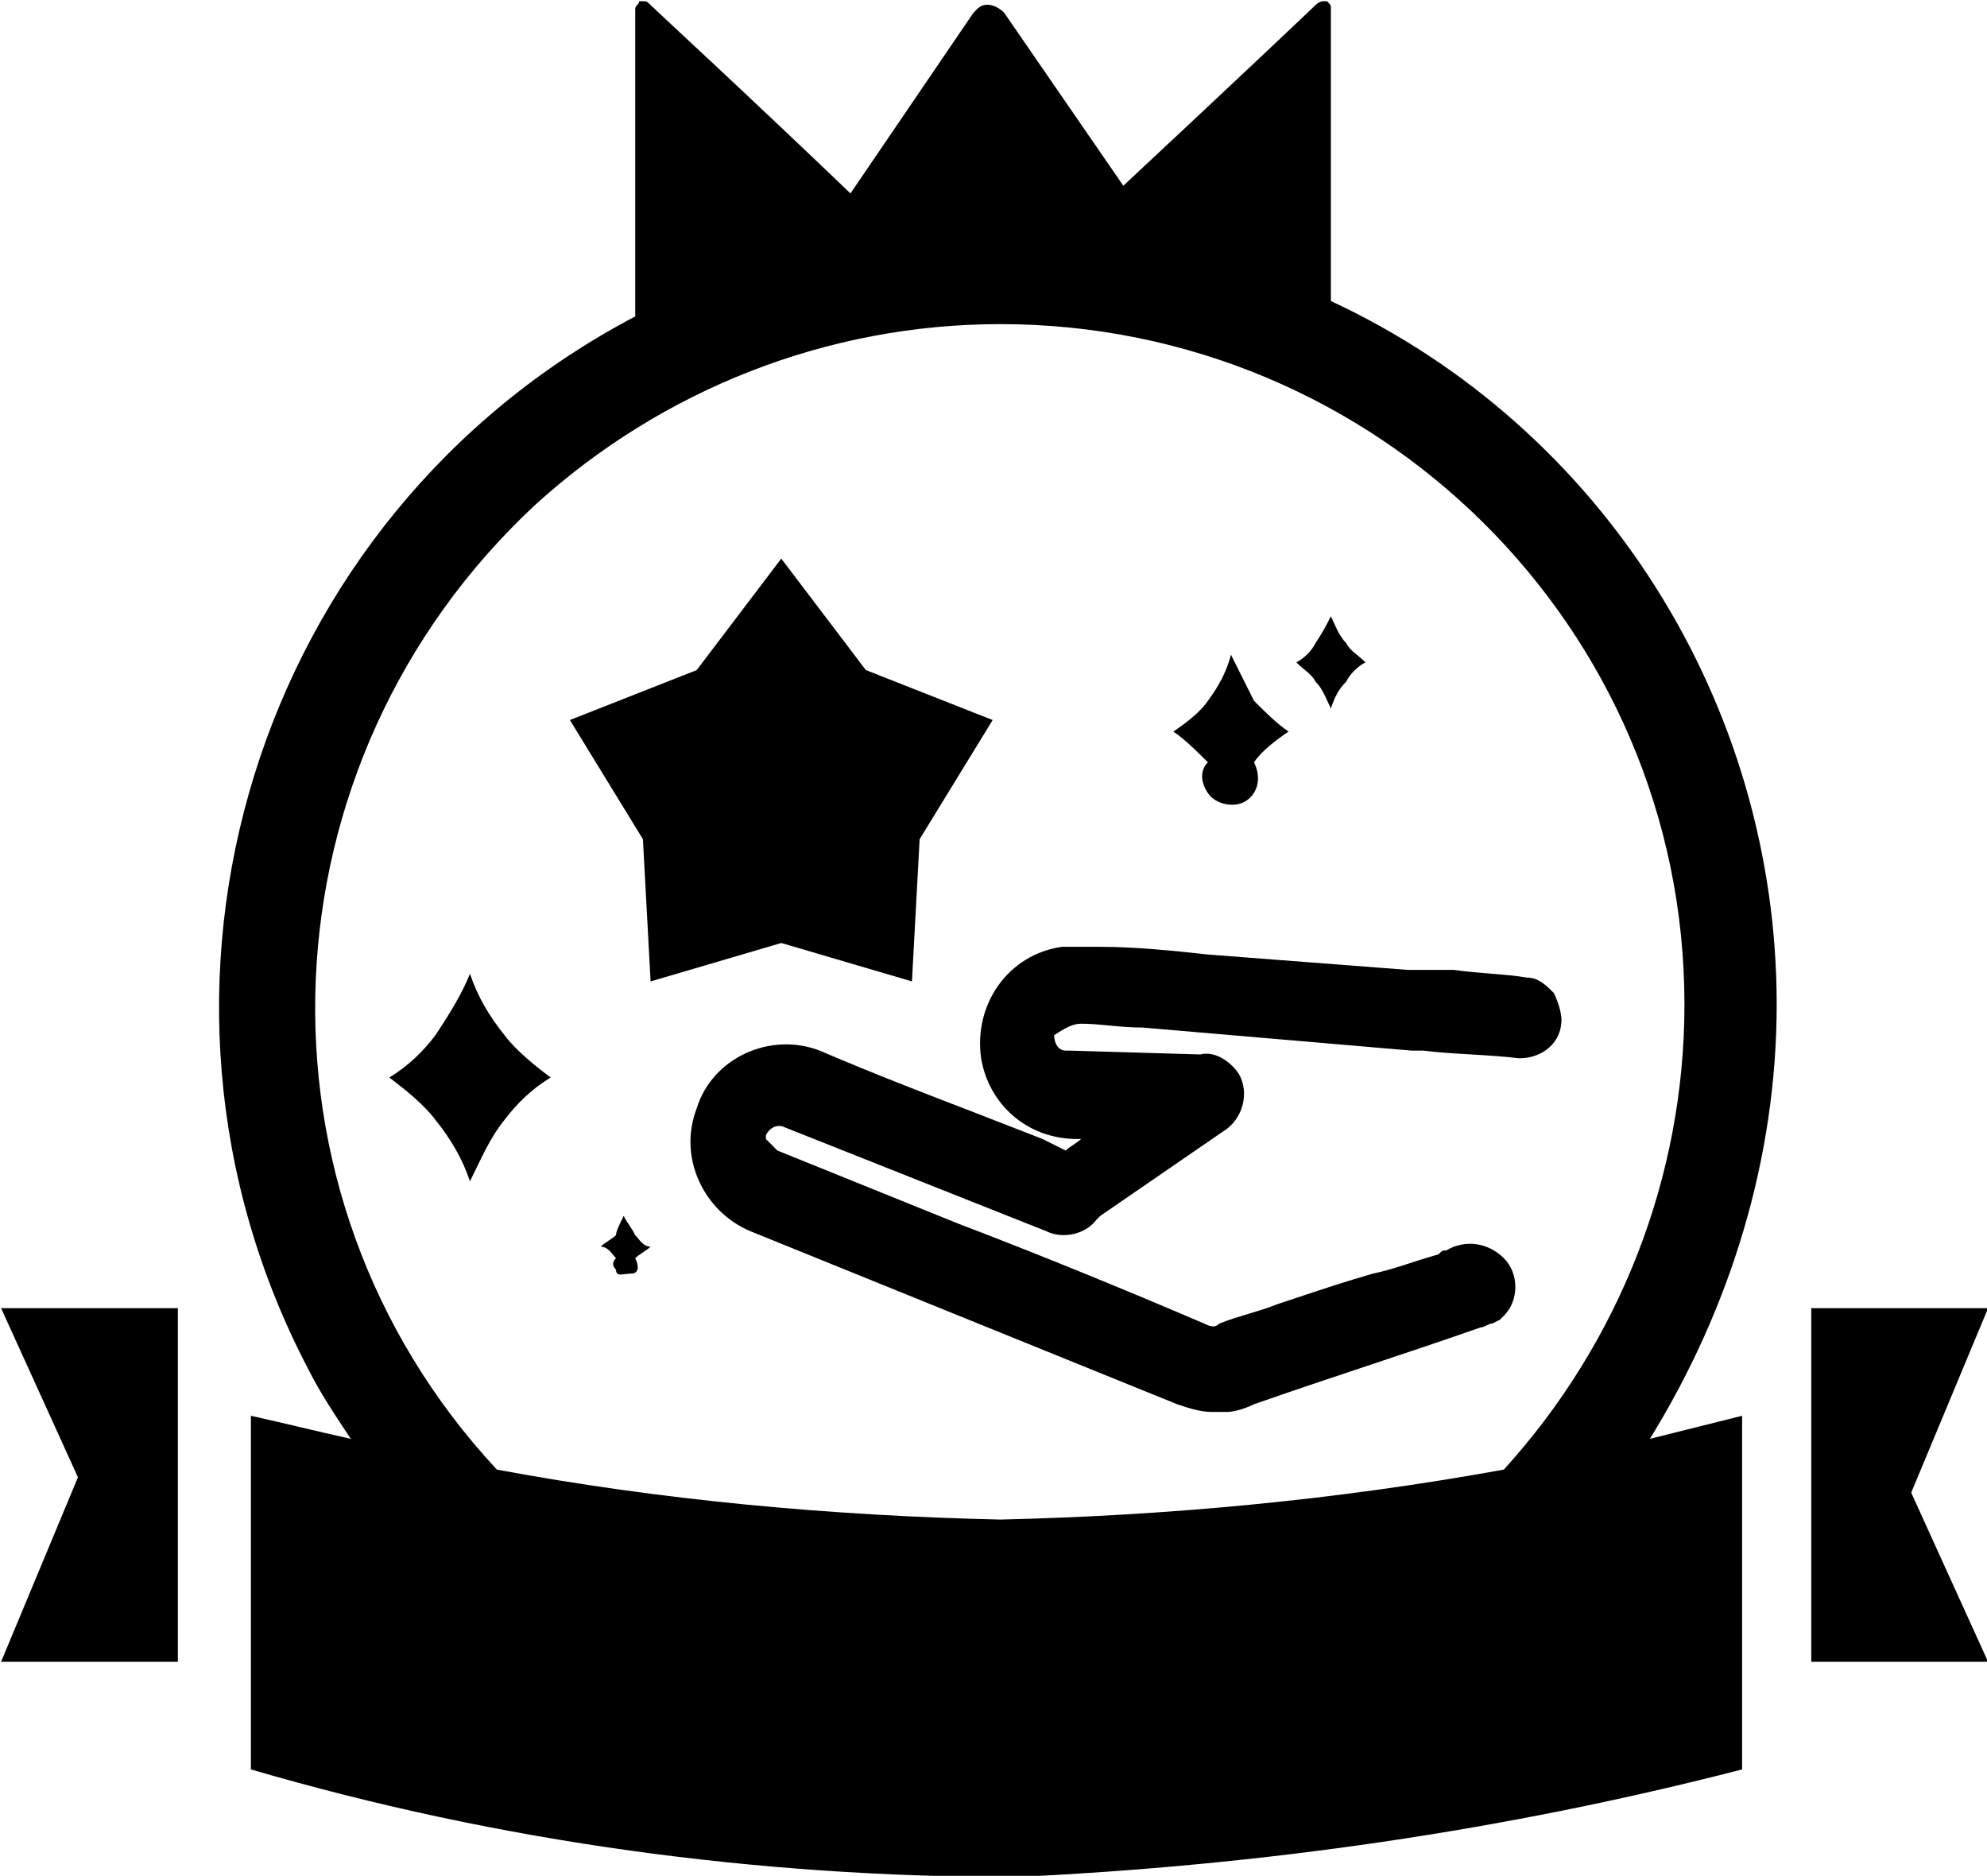 <?xml version="1.0" encoding="utf-8"?>
<!-- Generator: Adobe Illustrator 24.3.0, SVG Export Plug-In . SVG Version: 6.00 Build 0)  -->
<svg version="1.1" id="レイヤー_1" xmlns="http://www.w3.org/2000/svg" xmlns:xlink="http://www.w3.org/1999/xlink" x="0px"
	 y="0px" viewBox="0 0 51.7 48.8" style="enable-background:new 0 0 51.7 48.8;" xml:space="preserve">
<g id="グループ_1620" transform="translate(-933.972 -516.068)">
	<path id="多角形_70" d="M954.3,530.6l2.2,2.9l3.3,1.3l-1.9,3.1l-0.2,3.7l-3.4-1l-3.4,1l-0.2-3.7l-1.9-3.1l3.3-1.3L954.3,530.6z"
		/>
	<path id="パス_6024" d="M934,550.1h4.6v9.2H934l2-4.8L934,550.1z"/>
	<path id="パス_6025" d="M985.7,559.3h-4.6v-9.2h4.6l-2,4.8L985.7,559.3z"/>
	<path id="パス_6029" d="M962.1,542.7c0.5,0,1,0.1,1.6,0.1l7,0.6c0.1,0,0.1,0,0.2,0l0.1,0v0c0.8,0.1,1.7,0.1,2.5,0.2
		c0.6,0,1.1-0.4,1.1-1c0-0.2-0.1-0.5-0.2-0.7c-0.2-0.2-0.4-0.4-0.7-0.4c-0.6-0.1-1.2-0.1-1.9-0.2l-0.5,0c-0.1,0-0.3,0-0.4,0l-0.1,0
		v0h0l-0.2,0l-5.2-0.4c-0.9-0.1-1.9-0.2-2.8-0.2c-0.3,0-0.7,0-1,0c-1.4,0.2-2.3,1.5-2.1,2.9c0.2,1.2,1.2,2.1,2.5,2.1h0.1
		c-0.1,0.1-0.3,0.2-0.4,0.3c-0.2-0.1-0.4-0.2-0.6-0.3l-1.8-0.7c-1.3-0.5-2.6-1-4-1.6c-1.3-0.5-2.8,0.2-3.2,1.5
		c-0.5,1.3,0.2,2.7,1.4,3.2c3.7,1.5,7.4,3,11.1,4.5c0.3,0.1,0.6,0.2,0.9,0.2c0.1,0,0.2,0,0.4,0c0.2,0,0.5-0.1,0.7-0.2
		c2-0.7,3.9-1.3,5.9-2l0,0c0.1,0,0.2-0.1,0.3-0.1l0.2-0.1l0,0l0.1-0.1c0.4-0.4,0.4-1.1,0-1.5c-0.4-0.4-1-0.5-1.5-0.2
		c-0.1,0-0.1,0-0.2,0.1c-0.7,0.2-1.2,0.4-1.7,0.5c-0.7,0.2-1.3,0.4-2.2,0.7l-0.3,0.1c-0.5,0.2-1,0.3-1.5,0.5c-0.1,0.1-0.2,0.1-0.4,0
		c-2.1-0.9-4.3-1.8-6.4-2.6l-4.7-1.9c-0.1-0.1-0.2-0.2-0.3-0.3c0,0,0-0.1,0-0.1c0.1-0.2,0.3-0.3,0.5-0.2c0,0,0,0,0,0l6.8,2.7
		c0.4,0.2,1,0.1,1.3-0.3c0,0,0.1-0.1,0.1-0.1l3.2-2.2c0.5-0.3,0.7-1,0.4-1.5c-0.2-0.3-0.6-0.6-1-0.5l-3.4-0.1c0,0-0.1,0-0.1,0
		c-0.2,0-0.3-0.2-0.3-0.4C961.7,542.8,961.9,542.7,962.1,542.7z"/>
	<g id="グループ_1613">
		<path id="パス_5154" d="M966,533.1c0.2,0.4,0.4,0.8,0.6,1.2c0.3,0.3,0.6,0.6,0.9,0.8c-0.3,0.2-0.7,0.5-0.9,0.8
			c0.2,0.4,0.1,0.8-0.2,1s-0.8,0.1-1-0.2c-0.2-0.3-0.2-0.6,0-0.8c-0.3-0.3-0.6-0.6-0.9-0.8c0.3-0.2,0.7-0.5,0.9-0.8
			C965.7,533.9,965.9,533.5,966,533.1z"/>
		<path id="パス_5153" d="M968.6,532.1c0.1,0.2,0.2,0.5,0.4,0.7c0.1,0.2,0.3,0.3,0.5,0.5c-0.2,0.1-0.4,0.3-0.5,0.5
			c-0.2,0.2-0.3,0.4-0.4,0.7c-0.1-0.2-0.2-0.5-0.4-0.7c-0.1-0.2-0.3-0.3-0.5-0.5c0.2-0.1,0.4-0.3,0.5-0.5
			C968.4,532.5,968.5,532.3,968.6,532.1z"/>
	</g>
	<g id="グループ_1618">
		<path id="パス_5154-2" d="M946.2,541.4c0.2,0.6,0.5,1.1,0.9,1.6c0.3,0.4,0.8,0.8,1.2,1.1c-0.5,0.3-0.9,0.7-1.2,1.1
			c-0.4,0.5-0.6,1-0.9,1.6c-0.2-0.6-0.5-1.1-0.9-1.6c-0.3-0.4-0.8-0.8-1.2-1.1c0.5-0.3,0.9-0.7,1.2-1.1
			C945.7,542.4,946,541.9,946.2,541.4z"/>
		<path id="パス_5153-2" d="M950.2,547.7c0.1,0.2,0.2,0.3,0.3,0.5c0.1,0.1,0.2,0.3,0.4,0.3c-0.1,0.1-0.3,0.2-0.4,0.3
			c0.1,0.2,0.1,0.4-0.1,0.4s-0.4,0.1-0.4-0.1c-0.1-0.1-0.1-0.2,0-0.3c-0.1-0.1-0.2-0.3-0.4-0.3c0.1-0.1,0.3-0.2,0.4-0.3
			C950,548.1,950.1,547.9,950.2,547.7z"/>
	</g>
	<path id="パス_6030" d="M980.2,542.2c0-7.8-4.5-15-11.6-18.3c0-2.7,0-7.5,0-7.6c0-0.1,0-0.1-0.1-0.2c0,0-0.1,0-0.1,0
		c-0.1,0-0.2,0.1-0.2,0.1c-0.1,0.1-2,1.9-5,4.7l-3.1-4.5c-0.2-0.2-0.5-0.3-0.7-0.1c0,0-0.1,0.1-0.1,0.1l-3.2,4.7
		c-2.5-2.4-5.1-4.8-5.2-4.9c-0.1-0.1-0.1-0.1-0.2-0.1c0,0-0.1,0-0.1,0c0,0.1-0.1,0.1-0.1,0.2c0,0.2,0,5.3,0,8
		c-9.9,5.2-13.7,17.5-8.5,27.4c0.3,0.6,0.7,1.2,1.1,1.8c-0.9-0.2-1.7-0.4-2.6-0.6v9.2c6.5,1.9,13.2,2.8,19.9,2.8
		c6.4-0.3,12.7-1.2,18.9-2.8v-9.2c-0.8,0.2-1.6,0.4-2.4,0.6C979,550.1,980.2,546.2,980.2,542.2z M960,555.6
		c-4.4-0.1-8.8-0.5-13.1-1.3c-6.7-7.2-6.2-18.4,1-25.1c3.3-3,7.6-4.7,12.1-4.7h0c9.8,0,17.8,7.9,17.8,17.7c0,4.5-1.7,8.8-4.7,12.1
		C968.7,555.1,964.3,555.5,960,555.6L960,555.6z"/>
</g>
</svg>
